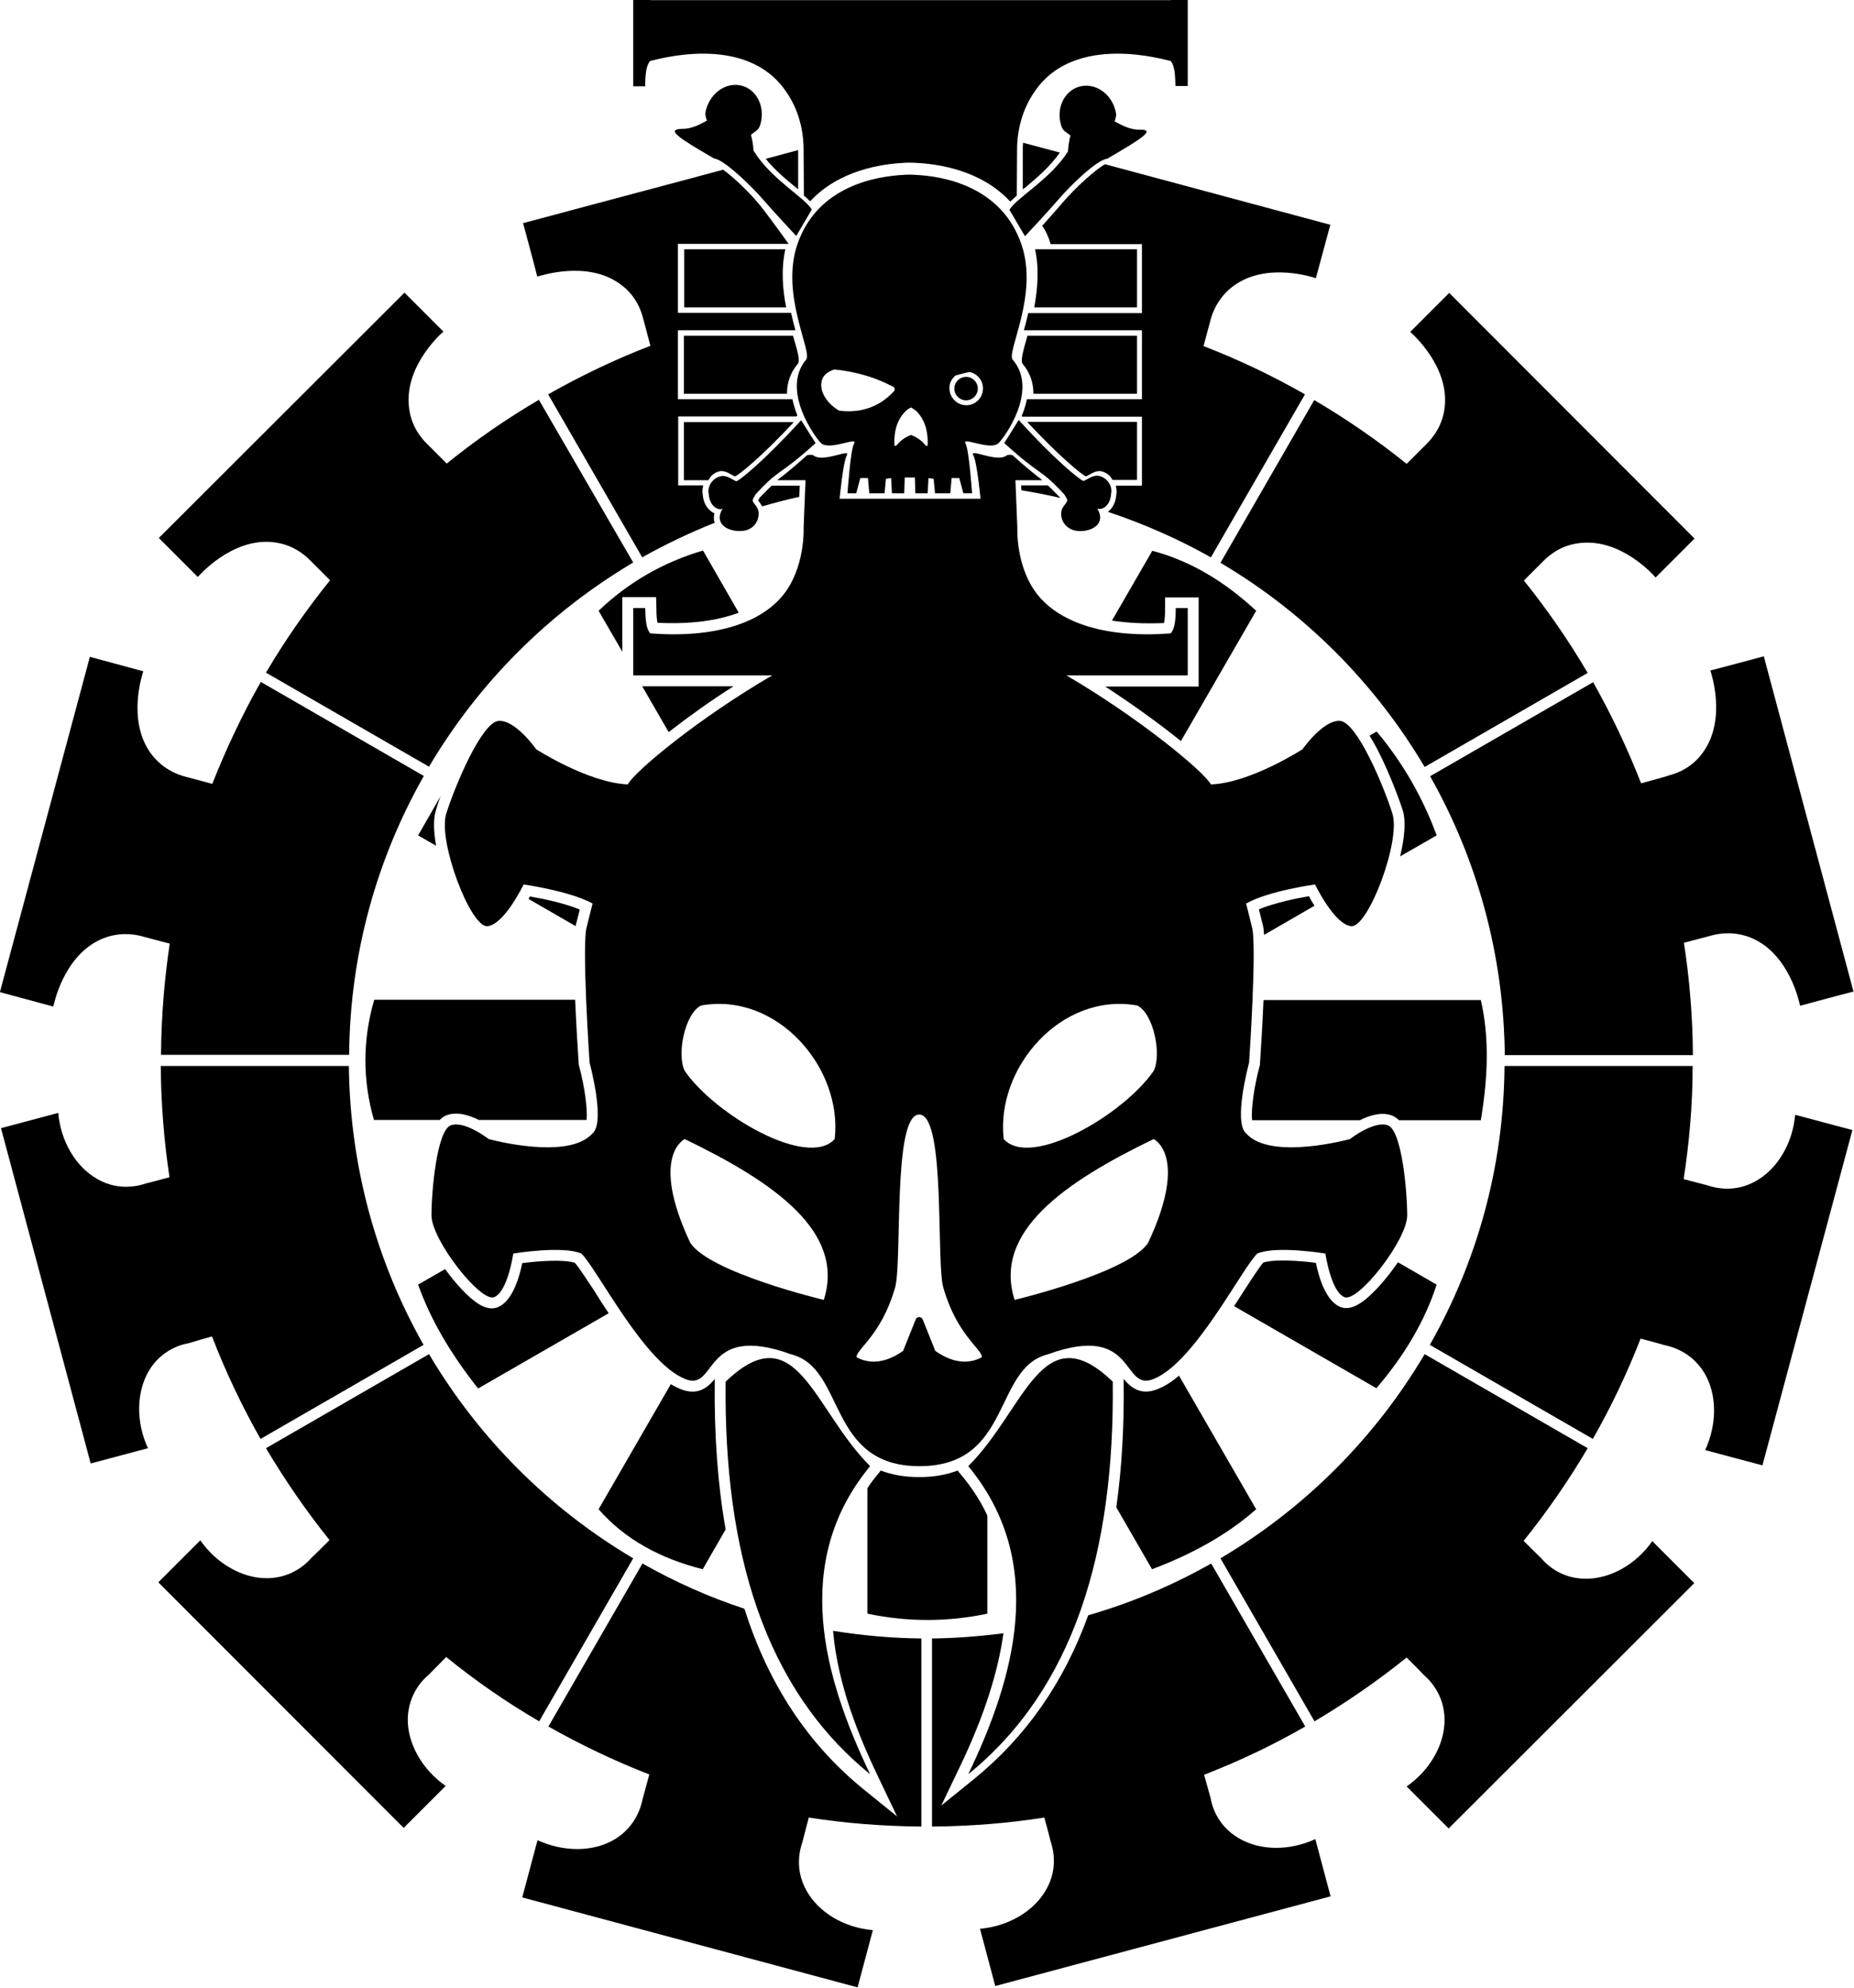 <!-- Generator: Adobe Illustrator 22.1.0, SVG Export Plug-In . SVG Version: 6.00 Build 0)  -->
<svg xmlns="http://www.w3.org/2000/svg" xmlns:svg="http://www.w3.org/2000/svg"
    xmlns:rdf="http://www.w3.org/1999/02/22-rdf-syntax-ns#" xmlns:cc="http://creativecommons.org/ns#"
    xmlns:dc="http://purl.org/dc/elements/1.1/" version="1.1" x="0px" y="0px" viewBox="0 0 746.016 800"
    xml:space="preserve" id="svg100" width="746.016" height="800">
    <g transform="matrix(1.097,0,0,1.097,-180.277,-200.905)">
    </g>
    <g id="Layer_3_copy" transform="matrix(1.097,0,0,1.097,-180.277,-200.905)">
    </g>
    <g transform="matrix(1.097,0,0,1.097,-180.277,-200.905)">
    </g>
    <g id="Layer_2_copy" transform="matrix(1.097,0,0,1.097,-180.277,-200.905)">
        <g id="g97">
            <path
                d="m 526.5,739.1 c -2.9,-6.2 -6.5,-11.3 -10.1,-15.5 l -0.8,-1 c -3.9,1.5 -8.5,2.4 -14.1,2.4 -5.6,0 -10.2,-0.9 -14.1,-2.4 l -0.8,1 c -1.5,1.8 -2.9,3.6 -4.1,5.5 v 46 c 14.7,3.1 29.4,3.1 44,0 z"
                id="path5" />
            <path
                d="m 691.3,489.6 c -5.2,-14.2 -12.6,-26.9 -22,-38.1 l -2.6,1.5 c 1.1,1.8 2.3,3.9 3.5,6.3 3.7,7.4 7,16 8.7,21.2 1.2,4 0.6,10.2 -1,16.8 z"
                id="path7" />
            <path
                d="m 375.7,521.9 c 0.1,-0.4 0.6,-2.3 1.3,-5.1 -5.5,-2.3 -13.5,-4 -18.3,-4.8 -0.2,0.3 -0.3,0.6 -0.5,0.9 l 17.3,10 c 0,-0.4 0.1,-0.7 0.2,-1 z"
                id="path9" />
            <path
                d="m 627.4,521.9 c 0.3,0.9 0.5,2.4 0.6,4.2 l 18.5,-10.7 c -0.8,-1.2 -1.5,-2.4 -2,-3.5 -4.3,0.7 -12.5,2.4 -18.4,4.8 0.7,2.9 1.2,4.8 1.3,5.2 z"
                id="path11" />
            <path d="m 325.9,475.3 -8.2,14.3 6.6,3.8 c -0.9,-5.1 -1.1,-9.7 -0.1,-12.9 0.4,-1.5 1,-3.3 1.7,-5.2 z"
                id="path13" />
            <path
                d="m 625.1,736.8 -28.3,-49 c -2.6,2.2 -5.2,3.9 -7.8,4.9 -6.3,2.6 -10,-0.7 -12.5,-3.7 v 1 c 0.2,16.6 -0.7,31.9 -2.7,46.1 l 13.1,22.7 c 14.9,-5.6 27.8,-12.8 38.2,-22 z"
                id="path15" />
            <path
                d="m 422.1,758.8 8.4,-14.6 c -2.9,-16.4 -4.2,-34.5 -4,-54.2 v -1 c -2.5,3.1 -6.2,6.3 -12.6,3.7 -1.2,-0.5 -2.4,-1.1 -3.5,-1.8 l -26.5,45.9 c 9.7,11.1 22.7,18.1 38.2,22 z"
                id="path17" />
            <path
                d="m 375.2,646.4 c -4.1,-1.3 -12.9,-0.7 -19.3,0.1 -1.1,5.3 -3.6,14 -9,16.2 -3.3,1.3 -6.6,-0.9 -7.6,-1.6 -3.4,-2.3 -7.8,-7 -11.7,-12.4 l -9.9,5.7 c 4.8,13.5 12.5,26.1 22,38.1 l 47.9,-27.6 c -1.9,-2.8 -3.6,-5.5 -5.2,-8.1 -2.9,-4.3 -5.5,-8.5 -7.2,-10.4 z"
                id="path19" />
            <path
                d="m 691.3,654.4 -14.2,-8.2 c -4.3,6.3 -9.6,12.2 -13.5,14.8 -1.1,0.7 -4.3,2.9 -7.6,1.6 -5.4,-2.2 -7.9,-10.9 -9,-16.2 -6.3,-0.8 -15.1,-1.4 -19.3,-0.1 -1.6,1.9 -4.3,6.1 -7.1,10.4 -1.1,1.8 -2.4,3.7 -3.6,5.6 l 52.2,30.1 c 10.3,-12 17.8,-24.7 22.1,-38 z"
                id="path21" />
            <path
                d="m 707.5,550 h -79.7 c -0.4,9.5 -1,18.7 -1.3,23.3 v 0.4 l -0.1,0.4 c -2.1,7.7 -3.2,16 -2.8,20 h 39.5 c 3.6,-1.8 8.1,-3.2 11.9,-1.7 0.9,0.4 1.7,0.9 2.5,1.7 h 30 c 2.6,-15.5 3.2,-30.3 0,-44.1 z"
                id="path23" />
            <path
                d="m 301.5,594 h 24.1 c 0.8,-0.8 1.6,-1.4 2.5,-1.7 3.7,-1.5 8.3,-0.1 11.9,1.7 h 39.5 c 0.4,-3.9 -0.7,-12.3 -2.8,-20 l -0.1,-0.4 v -0.4 c -0.3,-4.6 -0.9,-13.8 -1.3,-23.3 h -73.7 c -4.3,14.8 -4.3,29.4 -0.1,44.1 z"
                id="path25" />
            <path d="m 483.5,834 c -17,-35.4 -29.1,-77.8 0,-113 -21,-21 -27,-56 -53,-31 -0.7,62.5 14.3,112.6 53,144 z"
                id="path27" />
            <path
                d="m 587.5,689 c 15,-6 32,-40 38,-46 7,-3 25,0 25,0 0,0 2,14 7,16 5,2 23,-21 23,-30 0,-9 -2,-31 -7,-33 -5,-2 -14,5 -14,5 0,0 -29,8 -38,-2 -5,-4 1,-26 1,-26 0,0 3,-44 1,-50 0,0 -0.8,-3.4 -2.1,-8.4 8.3,-4.7 25.3,-7 25.3,-7 0,0 7.1,14.8 13.3,15.3 6.2,0.5 18.2,-31.2 15.1,-41.2 -3.1,-10 -13,-33.6 -19.2,-34.1 -6.2,-0.5 -13.8,10.4 -13.8,10.4 0,0 -19.2,12.4 -33.6,12.9 -2.7,-4.9 -26.5,-24.5 -53,-40 H 600 v -24.7 h -4.4 c 0,4 -0.3,7.6 -1.8,9.2 v 0.1 c -23.8,1.8 -40.1,-3.8 -48.4,-13.6 -8.6,-10.2 -7.9,-25.1 -7.9,-25.1 l -0.7,-17.5 h 9.9 c -2.5,-1.9 -5.8,-4.5 -11,-9.2 0,0 -1.6,-0.3 -2.1,0.1 -3.6,2.9 -14,-3 -12.2,0.1 1.3,2.3 2.6,15.8 2.6,15.8 h -51.7 c 0,0 1.3,-13.5 2.6,-15.8 1.8,-3 -8.6,2.8 -12.2,-0.1 -0.4,-0.4 -2.3,-0.1 -2.3,-0.1 -5.2,4.7 -8.5,7.3 -11,9.2 h 10.4 l -0.7,17.5 c 0,0 0.7,14.9 -7.9,25.1 -8.3,9.8 -24.6,15.4 -48.4,13.6 v -0.1 c -1.5,-1.6 -1.7,-5.2 -1.8,-9.2 h -4.4 v 24.7 h 51 c -26.5,15.4 -50.3,35 -53,40 C 380.1,470.3 361,458 361,458 c 0,0 -7.6,-10.9 -13.8,-10.4 -6.2,0.5 -16.1,24.1 -19.2,34.1 -3.1,10 8.9,41.7 15.1,41.2 6.2,-0.5 13.3,-15.3 13.3,-15.3 0,0 17,2.4 25.3,7 -1.3,5 -2.1,8.4 -2.1,8.4 -2,6 1,50 1,50 0,0 6,22 1,26 -9,10 -38,2 -38,2 0,0 -9,-7 -14,-5 -5,2 -7,24 -7,33 0,9 18,32 23,30 5,-2 7,-16 7,-16 0,0 18,-3 25,0 6,6 23,40 38,46 12,5 6,-21 39,-9 20,5 13,41 47,41 34,0 27,-36 47,-41 32.9,-12 26.9,14 38.9,9 z m -121,-29 c 0,0 -42,-10 -49,-21 -15,-32 -2,-38 -2,-38 32.7,15.8 59,34 51,59 z m 4,-59 c -10,11 -44,-9 -55,-25 -3,-6 0,-21 6,-24 28,-5 52,23 49,49 z m 36.9,77.7 -4.6,-11.5 c -0.5,-1.2 -2.1,-1.2 -2.6,0 l -4.6,11.5 c -2.5,1.8 -9.8,6.4 -17.1,2.3 0,-3 9,-8 14,-25 3,-8 -1,-64 9,-64 10,0 6,56 9,64 5,17 14,22 14,25 -7.3,4.1 -14.6,-0.5 -17.1,-2.3 z M 581.5,552 c 6,3 9,18 6,24 -11,16 -45,36 -55,25 -3,-26 21,-54 49,-49 z m -45,108 c -8,-25 18.3,-43.2 51,-59 0,0 13,6 -2,38 -7,11 -49,21 -49,21 z"
                id="path29" />
            <path d="m 519.5,721 c 29.1,35.2 17,77.6 0,113 38.7,-31.4 53.7,-81.5 53,-144 -26,-25 -32,10 -53,31 z"
                id="path31" />
            <path
                d="m 264.2,382 c 7.3,0.7 11.8,4.6 13.8,6.6 0,0 2.6,2.6 7.4,7.4 -8.6,10.7 -16.5,22 -23.5,33.9 l 59.8,34.5 c 18.2,-30.8 44,-56.6 74.9,-74.9 L 362,329.8 c -11.9,7 -23.2,14.8 -33.8,23.4 l -7.4,-7.4 c -1.9,-1.9 -5.9,-6.5 -6.5,-13.8 -1.4,-14.8 11.9,-26.6 12.7,-27.2 -2.4,-2.4 -11.9,-11.9 -14.3,-14.3 l -90.1,90 c 2.4,2.4 11.9,11.9 14.3,14.3 0.7,-0.8 12.5,-14.2 27.3,-12.8 z"
                id="path33" />
            <path
                d="m 201.2,527.8 c 6.6,-3 12.6,-1.9 15.2,-1.2 0,0 3.6,1 10.2,2.7 -2,13.3 -3.1,26.9 -3.2,40.8 h 69 c 0.3,-37.2 10.2,-72 27.4,-102.3 L 260,433.3 c -6.8,12 -12.7,24.5 -17.8,37.4 L 232.1,468 c -2.6,-0.7 -8.3,-2.7 -12.6,-8.7 -8.6,-12.1 -2.9,-29 -2.6,-29.9 -3.3,-0.9 -16.3,-4.4 -19.6,-5.3 l -33,123 c 3.3,0.9 16.3,4.4 19.6,5.3 0.2,-0.9 3.7,-18.4 17.3,-24.6 z"
                id="path35" />
            <path
                d="m 766.3,470.5 c -5,-12.8 -10.9,-25.2 -17.6,-37.1 l -59.8,34.5 c 17.1,30.2 27,65.1 27.4,102.3 h 69 c -0.1,-14 -1.2,-27.7 -3.3,-41.2 l 10.2,-2.7 c 2.6,-0.7 8.6,-1.8 15.2,1.2 13.5,6.2 17,23.6 17.2,24.6 3.3,-0.9 16.3,-4.4 19.6,-5.2 l -32.9,-123 c -3.3,0.9 -16.3,4.4 -19.6,5.2 0.3,1 6,17.8 -2.6,29.9 -4.2,6 -9.9,7.9 -12.6,8.6 0,0.1 -3.6,1.1 -10.2,2.9 z"
                id="path37" />
            <path
                d="m 687.7,345.9 c 0,0 -2.6,2.6 -7.4,7.4 -10.7,-8.6 -22,-16.4 -33.9,-23.4 L 612,389.6 c 30.8,18.2 56.6,44 74.9,74.9 L 746.7,430 c -7,-11.9 -14.8,-23.2 -23.4,-33.9 l 7.3,-7.3 c 1.9,-1.9 6.5,-5.9 13.8,-6.5 14.8,-1.4 26.6,11.9 27.2,12.7 2.4,-2.4 11.9,-11.9 14.3,-14.3 l -90,-90.1 c -2.4,2.4 -11.9,11.9 -14.3,14.3 0.8,0.7 14.1,12.4 12.7,27.2 -0.7,7.3 -4.6,11.8 -6.6,13.8 z"
                id="path39" />
            <path
                d="m 745.8,762.3 c -9.5,-0.1 -14.9,-6 -16.1,-7.5 -2.2,-2.1 -4.4,-4.3 -6.5,-6.4 8.6,-10.7 16.5,-22.1 23.5,-34 l -59.8,-34.5 c -18.2,30.8 -44,56.6 -74.9,74.9 l 34.5,59.8 c 11.8,-7 23.1,-14.8 33.8,-23.4 3.3,3.3 5.5,5.5 6.4,6.5 1.5,1.3 7.4,6.7 7.5,16.2 0.1,9.1 -5.3,18.6 -13.9,24.6 l 15.4,15.4 90.1,-90 -15.4,-15.4 c -6,8.6 -15.5,13.9 -24.6,13.8 z"
                id="path41" />
            <path
                d="m 808.4,616.4 c -8.3,4.7 -15.9,2.2 -17.7,1.6 -2.9,-0.8 -5.8,-1.5 -8.8,-2.3 2.1,-13.6 3.3,-27.4 3.3,-41.5 h -69 c -0.3,37.2 -10.2,72 -27.4,102.3 l 59.8,34.5 c 6.7,-11.8 12.6,-24.1 17.5,-36.8 4.5,1.2 7.5,2 8.8,2.4 1.9,0.4 9.7,2.1 14.6,10.2 4.7,7.9 4.7,18.7 0.3,28.3 l 21,5.6 33,-123 -21,-5.6 c -0.9,10.4 -6.4,19.8 -14.4,24.3 z"
                id="path43" />
            <path
                d="m 321.5,797.6 c 2.2,-2.2 4.3,-4.4 6.5,-6.6 10.7,8.7 22.1,16.6 34.1,23.6 l 34.5,-59.8 c -30.8,-18.2 -56.6,-44 -74.9,-74.9 l -59.8,34.5 c 7,11.8 14.8,23.1 23.3,33.7 -3.4,3.4 -5.6,5.6 -6.6,6.5 -1.3,1.5 -6.7,7.4 -16.2,7.5 -9.1,0.1 -18.6,-5.3 -24.6,-13.9 l -15.4,15.4 90,90.1 15.4,-15.4 c -8.6,-6 -14,-15.5 -13.9,-24.6 0.2,-9.5 6.1,-14.9 7.6,-16.1 z"
                id="path45" />
            <path
                d="m 242.1,673.4 c 5,13 11,25.6 17.8,37.6 l 59.8,-34.5 c -17.1,-30.2 -27,-65.1 -27.4,-102.3 h -69 c 0.1,13.8 1.2,27.5 3.2,40.8 -4.4,1.2 -7.4,2 -8.7,2.3 -1.8,0.6 -9.5,3.1 -17.7,-1.6 -8,-4.5 -13.5,-13.9 -14.4,-24.3 l -21,5.6 32.9,123 21,-5.6 c -4.4,-9.5 -4.3,-20.4 0.3,-28.3 4.8,-8.2 12.7,-9.9 14.6,-10.2 2.9,-0.9 5.7,-1.7 8.6,-2.5 z"
                id="path47" />
            <path
                d="m 486.7,835.5 6.7,14 -12.1,-9.8 C 460.8,823.1 446.2,801.1 437.4,773.3 424.3,769 411.8,763.4 400,756.7 l -34.5,59.8 c 11.8,6.7 24.2,12.6 37,17.6 -1.3,4.7 -2.1,7.9 -2.5,9.2 -0.4,1.9 -2.1,9.7 -10.2,14.6 -7.9,4.7 -18.7,4.7 -28.3,0.3 l -5.6,21 123,33 5.6,-21 c -10.5,-0.9 -19.8,-6.4 -24.3,-14.4 -4.7,-8.3 -2.2,-15.9 -1.6,-17.7 0.8,-3.1 1.6,-6.1 2.4,-9.2 13.5,2.1 27.3,3.2 41.3,3.3 v -69 c -11,-0.1 -21.8,-1.1 -32.4,-2.8 1.7,19.7 9.4,38.7 16.8,54.1 z"
                id="path49" />
            <path
                d="m 618.6,857.4 c -8.2,-4.8 -9.9,-12.7 -10.2,-14.6 -0.8,-2.9 -1.6,-5.8 -2.4,-8.6 12.9,-5 25.3,-10.9 37.1,-17.7 l -34.5,-59.8 c -14.1,8 -29.2,14.4 -45.1,19 -9,24.8 -22.9,44.6 -41.8,60 l -12.1,9.8 6.7,-14 c 9.3,-19.3 14.2,-35.5 16.1,-49.2 -8.6,1.1 -17.3,1.8 -26.2,1.9 v 69 c 14,-0.1 27.8,-1.2 41.2,-3.3 1.2,4.4 2,7.4 2.3,8.7 0.6,1.8 3.1,9.5 -1.6,17.7 -4.5,8 -13.9,13.5 -24.3,14.4 l 5.6,21 123,-32.9 -5.6,-21 c -9.5,4.4 -20.4,4.3 -28.2,-0.4 z"
                id="path51" />
            <path
                d="m 548.7,361.2 h -9.8 l 0.1,1.8 c 4.8,0.8 9.6,1.7 14.2,2.8 0,0 0,-0.1 0,-0.1 -1.8,-1.8 -3.2,-3.3 -4.5,-4.5 z"
                id="path53" />
            <path
                d="m 553.1,239.1 -13.5,-3.6 c -0.1,0.9 -0.1,1.8 -0.1,2.6 v 14.5 c 0.2,-0.2 0.4,-0.4 0.7,-0.5 4.2,-3.5 9.3,-7.8 12.9,-13 z"
                id="path55" />
            <path
                d="m 553.9,257.7 c -1.4,1.7 -4.3,4.9 -7.3,8.3 0.8,1.1 1.5,2.3 2,3.6 0.5,1 0.8,2.1 1.1,3.1 h 33.5 V 298 h -41.7 c -0.5,2.3 -1.1,4.5 -1.6,6.3 h 43.3 v 25.3 H 541 c -0.4,2 -1,4 -1.9,6.1 l 0.2,0.3 h 43.9 v 25.3 h -9.6 c 0.3,1.1 0.4,2.3 0.2,3.4 -0.3,3.5 -1.9,5.3 -3.1,6.2 13.2,4.4 25.9,10 37.8,16.7 L 643,327.8 C 631.1,321 618.7,315.1 605.8,310.1 l 2.6,-9.7 c 0.7,-2.6 2.7,-8.3 8.7,-12.6 12.1,-8.6 29,-2.9 29.9,-2.6 0.9,-3.3 4.4,-16.3 5.3,-19.6 l -82.6,-22.2 c -3,1.5 -10.7,8.3 -15.8,14.3 z"
                id="path57" />
            <path
                d="m 442.6,366.4 c -0.1,0.1 -0.1,0.2 -0.2,0.3 0.1,0.1 0.2,0.3 0.3,0.4 0.4,0.5 0.8,1.1 1.2,1.8 4.5,-1.3 9,-2.5 13.6,-3.5 l 0.2,-4.1 h -10.3 c -1.3,1.2 -2.7,2.7 -4.5,4.5 0,0.2 -0.1,0.4 -0.3,0.6 z"
                id="path59" />
            <path d="m 456.5,252.1 c 0.2,0.2 0.4,0.3 0.6,0.5 v -14.4 l -11.9,3.2 c 3.3,4.1 7.6,7.7 11.3,10.7 z"
                id="path61" />
            <path
                d="m 391.6,287.2 c 6,4.2 7.9,9.9 8.6,12.6 0,0 1,3.6 2.7,10.2 -13,5 -25.5,11 -37.5,17.8 l 34.5,59.8 c 8.5,-4.8 17.4,-9 26.6,-12.7 -0.1,-0.2 -0.1,-0.4 -0.2,-0.7 -0.2,-0.9 -0.1,-1.8 0.1,-2.8 0,0 -0.1,0 -0.1,0 -1.1,-0.5 -3.8,-2.2 -4.2,-6.8 -0.2,-1.2 -0.1,-2.3 0.2,-3.4 h -9.2 v -25.3 h 43.4 l 0.3,-0.4 c -0.8,-2 -1.4,-4 -1.8,-5.9 h -42 v -25.3 h 43.1 c -0.5,-1.9 -1.1,-4.1 -1.6,-6.4 H 413 v -25.3 h 40.6 c -3.3,-4.6 -8.8,-12.2 -11.2,-15 -3.8,-4.5 -9.1,-9.5 -12.8,-12.2 L 356.2,265 c 0.9,3.3 4.4,16.3 5.2,19.6 1.3,-0.3 18.1,-6 30.2,2.6 z"
                id="path63" />
            <path d="m 415.3,274.6 v 21.3 h 37.4 c -1.3,-6.6 -1.9,-14 -0.3,-21.3 z" id="path65" />
            <path d="m 455.2,306.3 h -40 v 21.3 H 453 c 0,-3.8 1.1,-7.6 3.9,-10.9 1.1,-1.1 -0.1,-5 -1.7,-10.4 z"
                id="path67" />
            <path d="M 581.4,295.9 V 274.6 H 544 c 1.6,7.3 0.9,14.7 -0.3,21.3 z" id="path69" />
            <path d="m 581.4,327.6 v -21.3 h -40.2 c -1.5,5.4 -2.7,9.3 -1.7,10.4 2.8,3.3 3.9,7.1 3.9,10.9 z"
                id="path71" />
            <path
                d="m 465.6,345.8 c 3.3,2.7 13.7,-2.7 12,0.1 -1.3,2.1 -2.4,18.2 -2.4,18.2 h 3.2 l 1.5,-5.6 h 2.8 l 0.5,5.6 h 5.6 l 0.5,-5.3 1.9,-0.3 0.3,5.6 h 4.5 l 0.2,-5.8 h 3.7 l 0.2,5.8 h 4.5 l 0.3,-5.6 1.9,0.3 0.5,5.3 h 5.6 l 0.5,-5.6 h 2.8 l 1.5,5.6 h 3.2 c 0,0 -1.1,-16 -2.4,-18.2 -1.6,-2.8 8.8,2.6 12,-0.1 1.8,-1.5 15.1,-19.4 5.3,-30.7 -2.4,-2.8 9.6,-23.8 3.2,-42.3 -7.4,-21.7 -29.4,-25.1 -38.9,-25.5 0,0 -0.8,-0.1 -2.2,-0.1 0,0 0,0 0,0 v 0 c -1.4,0 -2.2,0.1 -2.2,0.1 -9.5,0.5 -31.5,3.8 -38.9,25.5 -6.3,18.5 5.7,39.5 3.2,42.3 -9.5,11.3 3.8,29.2 5.6,30.7 z m 49.2,-24.9 c 1.8,-0.5 3.6,-1 5.2,-1.3 2.8,0.6 4.9,3.1 4.9,6 0,3.4 -2.7,6.2 -6.1,6.2 -3.4,0 -6.2,-2.8 -6.2,-6.2 -0.1,-1.8 0.8,-3.5 2.2,-4.7 z M 496.5,334 c 0.5,-0.5 1.2,-1 2,-1.4 0.8,0.5 1.5,0.9 2,1.4 4.1,4.1 4.2,9.7 4.1,12.4 0,0.4 -0.5,0.5 -0.7,0.2 -0.6,-0.7 -1.3,-1.6 -2.4,-2.3 -1.1,-0.8 -2.2,-1.3 -3,-1.6 -0.8,0.3 -1.9,0.8 -3,1.6 -1.1,0.8 -1.8,1.6 -2.4,2.3 -0.2,0.3 -0.7,0.1 -0.7,-0.2 -0.1,-2.8 0,-8.4 4.1,-12.4 z m -30.4,-12.1 c 0.2,-0.5 1.1,-2.1 3.9,-3.1 0.2,-0.1 0.3,-0.1 0.5,-0.1 3.3,0.3 7.4,1 12,2.4 3.7,1.1 6.9,2.6 9.4,3.9 0.7,0.3 0.8,1.2 0.3,1.7 -1.3,1.4 -3.1,3.1 -5.6,4.5 -6,3.4 -11.9,2.9 -14.3,2.6 -0.2,0 -0.3,-0.1 -0.5,-0.2 -5.3,-3.3 -7.3,-8.4 -5.7,-11.7 z"
                id="path73" />
            <path
                d="m 426.3,241.3 c 3.5,0.3 13.4,9.8 17.9,15 3.6,4.2 12.2,13.4 12.2,13.4 l 5.7,-9.7 c -2.6,-4.4 -15.1,-11.3 -21.3,-21.5 -0.2,-0.4 -0.1,-2.1 -0.6,-4.2 -0.1,-0.3 -0.2,-0.9 -0.4,-1.7 1.7,-1.5 2.8,-1.5 3.5,-4 1.7,-6.2 -1.3,-12.5 -6.8,-14 -5.5,-1.5 -11.3,2.3 -13.1,8.5 -0.6,2.2 -0.3,2.3 0.2,4.3 -2.8,1.6 -5.9,3.1 -9.1,3 -6,0.2 -1.5,3.2 11.8,10.9 z"
                id="path75" />
            <path
                d="m 532.7,345.7 c 13.7,12.4 13.1,9.1 22.1,18.9 0.3,0.8 1.3,1.6 0.9,2.5 -0.4,0.9 -1.7,2 -2,3.4 -0.7,3.4 1.6,6.6 5.1,7.3 3.5,0.7 8.3,-0.7 9,-4 0.3,-1.5 -0.3,-3 -1,-4.2 1.1,0.8 4.7,-0.2 5.1,-5.3 0.6,-3 -1.5,-6 -4.6,-6.6 -2.1,-0.4 -4.4,1.5 -5.5,1.9 -1.3,-0.3 -10.7,-7.9 -23.8,-22.4 z"
                id="path77" />
            <path
                d="m 534.6,260.1 5.7,9.7 c 0,0 8.6,-9.2 12.2,-13.4 4.5,-5.3 14.4,-14.8 17.9,-15 13.3,-7.7 17.9,-10.8 11.9,-10.7 -3.2,0.1 -6.3,-1.5 -9.1,-3 0.5,-2 0.8,-2.1 0.2,-4.3 -1.7,-6.2 -7.6,-10 -13.1,-8.5 -5.5,1.5 -8.6,7.8 -6.8,14 0.7,2.5 1.7,2.4 3.5,4 -0.2,0.7 -0.4,1.3 -0.4,1.7 -0.5,2.1 -0.4,3.8 -0.6,4.2 -6.3,10 -18.8,16.9 -21.4,21.3 z"
                id="path79" />
            <path
                d="m 428.4,373.8 c 0.7,3.4 5.5,4.6 9,4 3.5,-0.6 5.7,-3.9 5.1,-7.3 -0.3,-1.4 -1.6,-2.5 -2,-3.4 -0.3,-0.9 0.6,-1.7 0.9,-2.5 9,-9.9 8.4,-6.5 22.1,-18.9 l -5.3,-8.4 c -13.2,14.5 -22.5,22.1 -23.8,22.4 -1.1,-0.4 -3.4,-2.3 -5.5,-1.9 -3.1,0.6 -5.2,3.6 -4.6,6.6 0.4,5.1 4.1,6.1 5.1,5.3 -0.7,1.2 -1.3,2.7 -1,4.1 z"
                id="path81" />
            <path
                d="m 402.8,205.5 c 1.6,-0.2 34.8,-10.6 49.7,11 6,8.4 6.6,17.5 6.6,21.6 l 0.1,16.8 c 0.9,0.7 1.6,1.4 2.3,2.1 10.6,-11.5 26.4,-13.7 34.2,-14.1 0,0 0.9,-0.1 2.4,-0.1 0,0 0,0 0,0 0,0 0,0 0,0 1.5,0 2.4,0.1 2.4,0.1 7.9,0.4 23.7,2.6 34.4,14.2 0.7,-0.7 1.5,-1.4 2.4,-2.2 l 0.1,-16.8 c 0,-4.1 0.6,-13.1 6.6,-21.6 14.9,-21.6 48.1,-11.2 49.7,-11 1.5,1.6 1.7,5.2 1.8,9.2 h 4.5 v -31.6 h -6.2 v 0.1 h -95.5 v 0 0 h -95.5 v -0.1 h -6.2 v 31.7 h 4.4 c 0,-4 0.3,-7.6 1.8,-9.3 z"
                id="path83" />
            <path
                d="m 428.4,356 c 2.1,-0.4 4.4,1.5 5.5,1.9 1.2,-0.3 9.6,-7 21.5,-19.8 0,-0.1 0,-0.1 -0.1,-0.1 h -40.1 v 21.3 h 9 c 0.8,-1.7 2.3,-2.9 4.2,-3.3 z"
                id="path85" />
            <path
                d="m 562.7,357.9 c 1.1,-0.4 3.4,-2.3 5.5,-1.9 1.9,0.4 3.4,1.6 4.2,3.2 h 9 v -21.3 h -40.3 c 12,12.9 20.4,19.7 21.6,20 z"
                id="path87" />
            <path
                d="m 383.9,407.2 8.7,15 v -20 H 405 l 0.1,3.9 c 0,2.9 0.2,4.5 0.4,5.5 11.8,0.6 21.9,-0.7 29.8,-3.7 l -13.1,-22.8 c -14.9,4.4 -27.5,11.8 -38.3,22.1 z"
                id="path89" />
            <path d="m 399.9,434.9 9.7,16.8 c 7.1,-5.5 15.4,-11.5 23.8,-16.8 z" id="path91" />
            <circle cx="518.7" cy="325.7" r="4.3" id="circle93" />
            <path
                d="m 569.6,434.9 c 10,6.5 20.1,13.8 27.9,20.1 l 27.6,-47.8 C 613.9,396.8 601.4,389 587,385.2 l -14.8,25.6 c 5.7,0.9 12.1,1.2 19.1,0.9 0.2,-0.9 0.4,-2.6 0.4,-5.4 v -4 H 604 V 435 h -34.4 z"
                id="path95" />
        </g>
    </g>
</svg>
